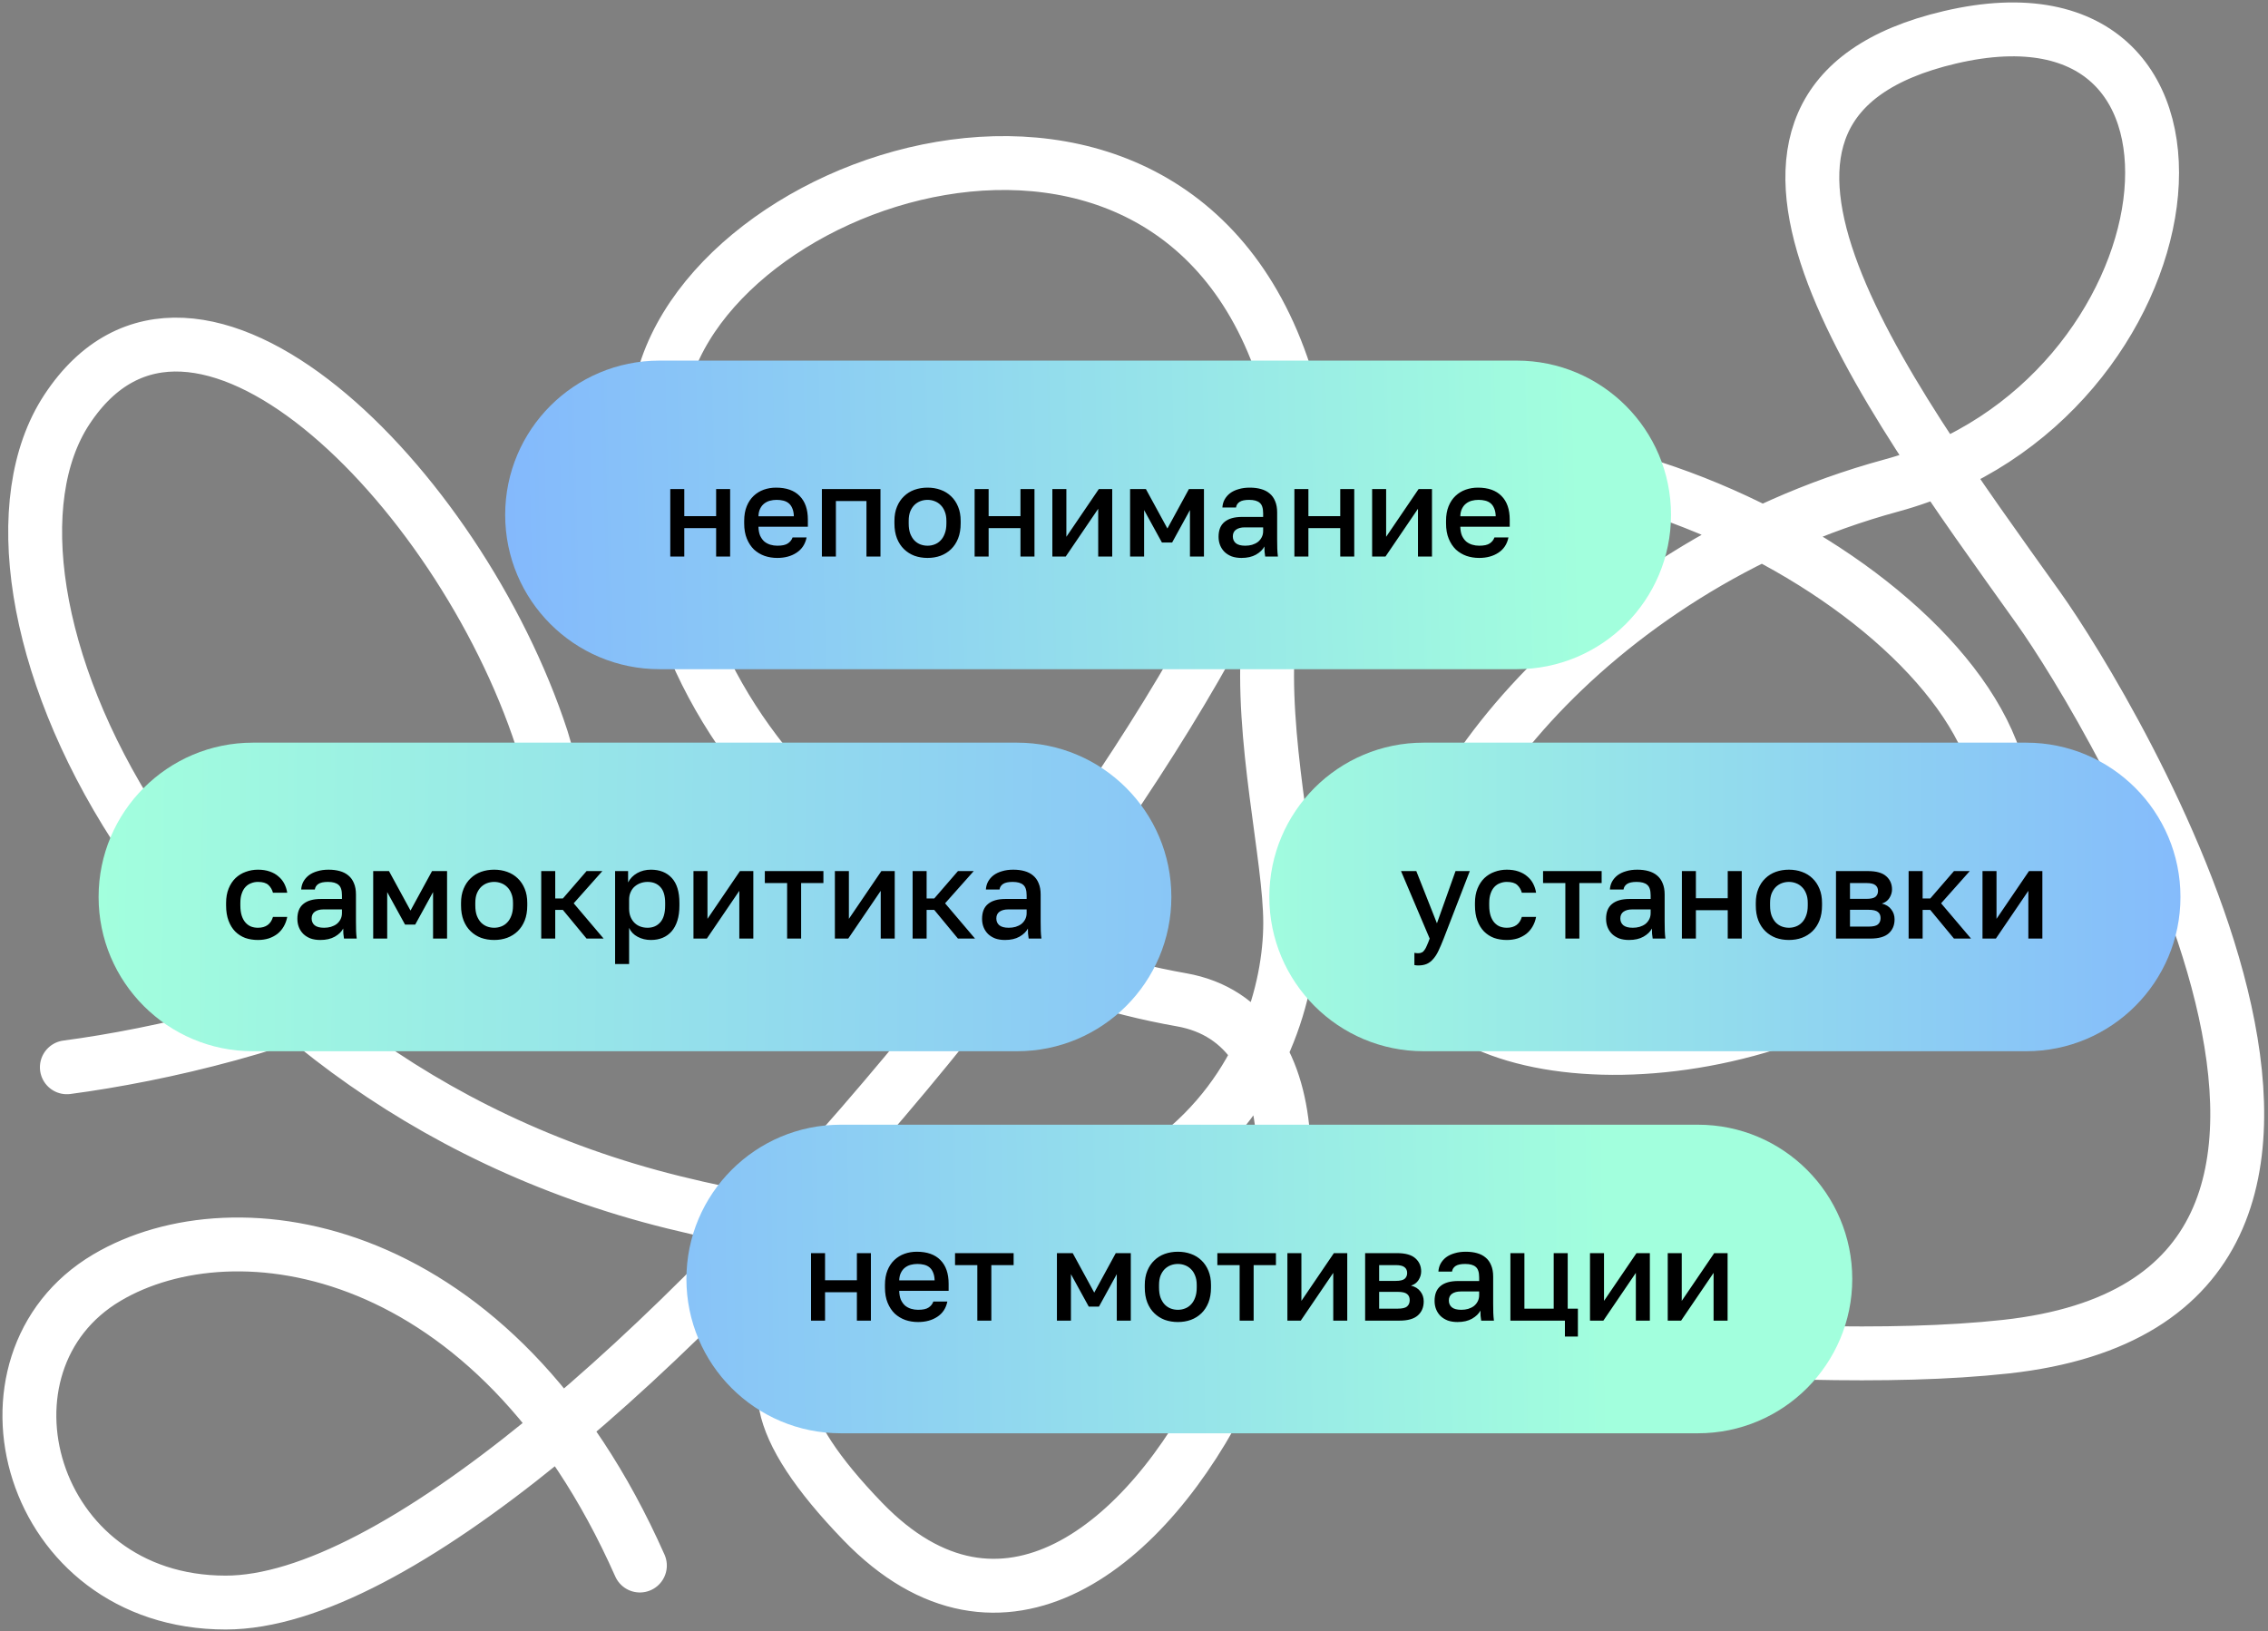 <svg width="463" height="333" viewBox="0 0 463 333" fill="none" xmlns="http://www.w3.org/2000/svg">
<rect x="0" y="0" width="463" height="333" fill="#808080" stroke="none"/>
<g clip-path="url(#clip0_10499_112)">
<path d="M13.648 217.899C51.62 212.878 124.176 192.453 110.623 150.918C93.682 99 39.298 44.623 13.648 83.617C-10.596 120.473 33.803 219.822 137.496 245.46C241.189 271.099 263.388 215.656 263.388 188.415C263.388 161.174 238.852 91.95 301.652 93.232C364.452 94.513 437.183 153.803 398.043 188.415C358.902 223.027 294.934 219.822 289.676 194.504C284.419 169.186 323.621 116.108 386.128 99.122C448.636 82.137 460.427 -7.047 398.043 7.622C340.628 21.123 383.95 79.002 416.128 124.122C430.655 144.491 503.489 264.689 409.435 274.945C315.38 285.2 99.921 231.719 176.129 310.624C232.629 369.124 295.81 213.733 241.189 204.118C186.567 194.504 128.305 151.753 134.283 83.617C138.415 36.506 241.189 0.624 263.388 80.124C274.993 121.683 114.751 327.183 46.07 327.183C5.629 327.183 -7.372 278.124 21.827 260.844C48.04 245.33 101.129 253.124 130.629 319.624" stroke="white" stroke-width="11" stroke-linecap="round"/>
<path d="M413.628 151.623H290.628C273.231 151.623 259.128 165.726 259.128 183.123C259.128 200.52 273.231 214.623 290.628 214.623H413.628C431.025 214.623 445.128 200.52 445.128 183.123C445.128 165.726 431.025 151.623 413.628 151.623Z" fill="url(#paint0_linear_10499_112)"/>
<path d="M207.628 151.623H51.628C34.231 151.623 20.128 165.726 20.128 183.123C20.128 200.52 34.231 214.623 51.628 214.623H207.628C225.025 214.623 239.128 200.52 239.128 183.123C239.128 165.726 225.025 151.623 207.628 151.623Z" fill="url(#paint1_linear_10499_112)"/>
<path d="M346.628 229.623H171.628C154.231 229.623 140.128 243.726 140.128 261.123C140.128 278.52 154.231 292.623 171.628 292.623H346.628C364.025 292.623 378.128 278.52 378.128 261.123C378.128 243.726 364.025 229.623 346.628 229.623Z" fill="url(#paint2_linear_10499_112)"/>
<path d="M309.628 73.623H134.628C117.231 73.623 103.128 87.726 103.128 105.123C103.128 122.52 117.231 136.623 134.628 136.623H309.628C327.025 136.623 341.128 122.52 341.128 105.123C341.128 87.726 327.025 73.623 309.628 73.623Z" fill="url(#paint3_linear_10499_112)"/>
<path d="M289.521 197.109C289.261 197.109 289.001 197.083 288.741 197.031V194.535C289.001 194.587 289.261 194.613 289.521 194.613C289.815 194.613 290.058 194.561 290.249 194.457C290.457 194.37 290.639 194.206 290.795 193.963C290.968 193.738 291.133 193.434 291.289 193.053C291.462 192.672 291.653 192.195 291.861 191.623L286.011 177.843H289.131L293.343 188.503L297.139 177.843H300.051L294.721 191.623C294.339 192.594 293.984 193.426 293.655 194.119C293.325 194.812 292.961 195.376 292.563 195.809C292.181 196.26 291.748 196.589 291.263 196.797C290.777 197.005 290.197 197.109 289.521 197.109ZM307.605 191.909C306.669 191.909 305.802 191.77 305.005 191.493C304.225 191.198 303.54 190.756 302.951 190.167C302.379 189.578 301.928 188.841 301.599 187.957C301.27 187.073 301.105 186.042 301.105 184.863V184.343C301.105 183.234 301.278 182.254 301.625 181.405C301.972 180.556 302.44 179.845 303.029 179.273C303.636 178.701 304.329 178.276 305.109 177.999C305.906 177.704 306.738 177.557 307.605 177.557C308.506 177.557 309.304 177.678 309.997 177.921C310.708 178.164 311.306 178.502 311.791 178.935C312.294 179.351 312.692 179.845 312.987 180.417C313.282 180.989 313.481 181.604 313.585 182.263H310.673C310.5 181.622 310.188 181.093 309.737 180.677C309.286 180.261 308.576 180.053 307.605 180.053C307.12 180.053 306.66 180.14 306.227 180.313C305.794 180.469 305.412 180.72 305.083 181.067C304.754 181.414 304.494 181.864 304.303 182.419C304.112 182.956 304.017 183.598 304.017 184.343V184.863C304.017 185.678 304.112 186.38 304.303 186.969C304.494 187.541 304.754 188.009 305.083 188.373C305.412 188.737 305.794 189.006 306.227 189.179C306.66 189.335 307.12 189.413 307.605 189.413C309.217 189.413 310.24 188.676 310.673 187.203H313.585C313.446 187.931 313.204 188.59 312.857 189.179C312.528 189.751 312.103 190.245 311.583 190.661C311.063 191.06 310.465 191.372 309.789 191.597C309.113 191.805 308.385 191.909 307.605 191.909ZM319.557 180.287H315.007V177.843H326.967V180.287H322.417V191.623H319.557V180.287ZM332.55 191.909C331.804 191.909 331.137 191.805 330.548 191.597C329.976 191.372 329.49 191.068 329.092 190.687C328.693 190.288 328.39 189.829 328.182 189.309C327.974 188.789 327.87 188.217 327.87 187.593C327.87 186.224 328.277 185.21 329.092 184.551C329.906 183.875 331.102 183.537 332.68 183.537H336.97V182.783C336.97 181.743 336.736 181.032 336.268 180.651C335.817 180.252 335.098 180.053 334.11 180.053C333.226 180.053 332.576 180.192 332.16 180.469C331.744 180.746 331.501 181.128 331.432 181.613H328.65C328.684 181.024 328.832 180.486 329.092 180.001C329.369 179.498 329.742 179.065 330.21 178.701C330.695 178.337 331.276 178.06 331.952 177.869C332.628 177.661 333.39 177.557 334.24 177.557C335.089 177.557 335.852 177.652 336.528 177.843C337.221 178.034 337.81 178.337 338.296 178.753C338.781 179.152 339.154 179.672 339.414 180.313C339.691 180.954 339.83 181.726 339.83 182.627V188.113C339.83 188.841 339.838 189.482 339.856 190.037C339.873 190.574 339.916 191.103 339.986 191.623H337.386C337.334 191.224 337.29 190.886 337.256 190.609C337.238 190.332 337.23 189.985 337.23 189.569C336.9 190.21 336.328 190.765 335.514 191.233C334.716 191.684 333.728 191.909 332.55 191.909ZM333.33 189.413C333.815 189.413 334.274 189.352 334.708 189.231C335.158 189.092 335.548 188.902 335.878 188.659C336.207 188.399 336.467 188.087 336.658 187.723C336.866 187.342 336.97 186.908 336.97 186.423V185.669H333.2C332.472 185.669 331.882 185.825 331.432 186.137C330.998 186.449 330.782 186.908 330.782 187.515C330.782 188.087 330.981 188.546 331.38 188.893C331.796 189.24 332.446 189.413 333.33 189.413ZM343.348 177.843H346.208V183.381H352.708V177.843H355.568V191.623H352.708V185.825H346.208V191.623H343.348V177.843ZM365.197 191.909C364.244 191.909 363.351 191.762 362.519 191.467C361.704 191.155 360.994 190.704 360.387 190.115C359.78 189.526 359.304 188.798 358.957 187.931C358.61 187.047 358.437 186.024 358.437 184.863V184.343C358.437 183.251 358.61 182.289 358.957 181.457C359.304 180.608 359.78 179.897 360.387 179.325C360.994 178.736 361.704 178.294 362.519 177.999C363.351 177.704 364.244 177.557 365.197 177.557C366.15 177.557 367.034 177.704 367.849 177.999C368.681 178.294 369.4 178.736 370.007 179.325C370.614 179.897 371.09 180.608 371.437 181.457C371.784 182.289 371.957 183.251 371.957 184.343V184.863C371.957 186.024 371.784 187.047 371.437 187.931C371.09 188.798 370.614 189.526 370.007 190.115C369.4 190.704 368.681 191.155 367.849 191.467C367.034 191.762 366.15 191.909 365.197 191.909ZM365.197 189.413C365.7 189.413 366.176 189.326 366.627 189.153C367.095 188.98 367.502 188.711 367.849 188.347C368.213 187.983 368.499 187.515 368.707 186.943C368.932 186.371 369.045 185.678 369.045 184.863V184.343C369.045 183.598 368.932 182.956 368.707 182.419C368.499 181.882 368.213 181.44 367.849 181.093C367.502 180.746 367.095 180.486 366.627 180.313C366.176 180.14 365.7 180.053 365.197 180.053C364.694 180.053 364.209 180.14 363.741 180.313C363.29 180.486 362.883 180.746 362.519 181.093C362.172 181.44 361.886 181.882 361.661 182.419C361.453 182.956 361.349 183.598 361.349 184.343V184.863C361.349 185.678 361.453 186.371 361.661 186.943C361.886 187.515 362.172 187.983 362.519 188.347C362.883 188.711 363.29 188.98 363.741 189.153C364.209 189.326 364.694 189.413 365.197 189.413ZM374.807 177.843H381.307C383.04 177.843 384.297 178.198 385.077 178.909C385.857 179.602 386.247 180.495 386.247 181.587C386.247 182.194 386.065 182.783 385.701 183.355C385.337 183.91 384.825 184.282 384.167 184.473C385.016 184.681 385.657 185.08 386.091 185.669C386.541 186.241 386.767 186.917 386.767 187.697C386.767 188.893 386.368 189.846 385.571 190.557C384.773 191.268 383.525 191.623 381.827 191.623H374.807V177.843ZM381.437 189.179C382.373 189.179 383.014 189.032 383.361 188.737C383.725 188.425 383.907 187.992 383.907 187.437C383.907 186.882 383.725 186.466 383.361 186.189C383.014 185.894 382.373 185.747 381.437 185.747H377.667V189.179H381.437ZM381.047 183.511C381.913 183.511 382.52 183.372 382.867 183.095C383.213 182.8 383.387 182.402 383.387 181.899C383.387 181.396 383.213 181.006 382.867 180.729C382.52 180.434 381.913 180.287 381.047 180.287H377.667V183.511H381.047ZM389.635 177.843H392.495V183.433H394.055L398.891 177.843H402.115L396.265 184.421L402.375 191.623H398.891L394.055 185.773H392.495V191.623H389.635V177.843ZM404.717 177.843H407.577V187.593L414.207 177.843H416.937V191.623H414.077V181.873L407.447 191.623H404.717V177.843Z" fill="black"/>
<path d="M52.656 191.909C51.72 191.909 50.853 191.77 50.056 191.493C49.276 191.198 48.591 190.756 48.002 190.167C47.43 189.578 46.979 188.841 46.65 187.957C46.32 187.073 46.156 186.042 46.156 184.863V184.343C46.156 183.234 46.329 182.254 46.676 181.405C47.022 180.556 47.49 179.845 48.08 179.273C48.686 178.701 49.38 178.276 50.16 177.999C50.957 177.704 51.789 177.557 52.656 177.557C53.557 177.557 54.354 177.678 55.048 177.921C55.758 178.164 56.356 178.502 56.842 178.935C57.344 179.351 57.743 179.845 58.038 180.417C58.332 180.989 58.532 181.604 58.636 182.263H55.724C55.55 181.622 55.238 181.093 54.788 180.677C54.337 180.261 53.626 180.053 52.656 180.053C52.17 180.053 51.711 180.14 51.278 180.313C50.844 180.469 50.463 180.72 50.134 181.067C49.804 181.414 49.544 181.864 49.354 182.419C49.163 182.956 49.068 183.598 49.068 184.343V184.863C49.068 185.678 49.163 186.38 49.354 186.969C49.544 187.541 49.804 188.009 50.134 188.373C50.463 188.737 50.844 189.006 51.278 189.179C51.711 189.335 52.17 189.413 52.656 189.413C54.268 189.413 55.29 188.676 55.724 187.203H58.636C58.497 187.931 58.254 188.59 57.908 189.179C57.578 189.751 57.154 190.245 56.634 190.661C56.114 191.06 55.516 191.372 54.84 191.597C54.164 191.805 53.436 191.909 52.656 191.909ZM65.388 191.909C64.642 191.909 63.975 191.805 63.386 191.597C62.814 191.372 62.328 191.068 61.93 190.687C61.531 190.288 61.228 189.829 61.02 189.309C60.812 188.789 60.708 188.217 60.708 187.593C60.708 186.224 61.115 185.21 61.93 184.551C62.744 183.875 63.94 183.537 65.518 183.537H69.808V182.783C69.808 181.743 69.574 181.032 69.106 180.651C68.655 180.252 67.936 180.053 66.948 180.053C66.064 180.053 65.414 180.192 64.998 180.469C64.582 180.746 64.339 181.128 64.27 181.613H61.488C61.522 181.024 61.67 180.486 61.93 180.001C62.207 179.498 62.58 179.065 63.048 178.701C63.533 178.337 64.114 178.06 64.79 177.869C65.466 177.661 66.228 177.557 67.078 177.557C67.927 177.557 68.69 177.652 69.366 177.843C70.059 178.034 70.648 178.337 71.134 178.753C71.619 179.152 71.992 179.672 72.252 180.313C72.529 180.954 72.668 181.726 72.668 182.627V188.113C72.668 188.841 72.676 189.482 72.694 190.037C72.711 190.574 72.754 191.103 72.824 191.623H70.224C70.172 191.224 70.128 190.886 70.094 190.609C70.076 190.332 70.068 189.985 70.068 189.569C69.738 190.21 69.166 190.765 68.352 191.233C67.554 191.684 66.566 191.909 65.388 191.909ZM66.168 189.413C66.653 189.413 67.112 189.352 67.546 189.231C67.996 189.092 68.386 188.902 68.716 188.659C69.045 188.399 69.305 188.087 69.496 187.723C69.704 187.342 69.808 186.908 69.808 186.423V185.669H66.038C65.31 185.669 64.72 185.825 64.27 186.137C63.836 186.449 63.62 186.908 63.62 187.515C63.62 188.087 63.819 188.546 64.218 188.893C64.634 189.24 65.284 189.413 66.168 189.413ZM76.186 177.843H79.41L83.804 185.903L88.198 177.843H91.266V191.623H88.406V182.133L84.766 188.763H82.686L79.046 182.133V191.623H76.186V177.843ZM100.879 191.909C99.925 191.909 99.033 191.762 98.201 191.467C97.386 191.155 96.675 190.704 96.069 190.115C95.462 189.526 94.985 188.798 94.639 187.931C94.292 187.047 94.119 186.024 94.119 184.863V184.343C94.119 183.251 94.292 182.289 94.639 181.457C94.985 180.608 95.462 179.897 96.069 179.325C96.675 178.736 97.386 178.294 98.201 177.999C99.033 177.704 99.925 177.557 100.879 177.557C101.832 177.557 102.716 177.704 103.531 177.999C104.363 178.294 105.082 178.736 105.689 179.325C106.295 179.897 106.772 180.608 107.119 181.457C107.465 182.289 107.639 183.251 107.639 184.343V184.863C107.639 186.024 107.465 187.047 107.119 187.931C106.772 188.798 106.295 189.526 105.689 190.115C105.082 190.704 104.363 191.155 103.531 191.467C102.716 191.762 101.832 191.909 100.879 191.909ZM100.879 189.413C101.381 189.413 101.858 189.326 102.309 189.153C102.777 188.98 103.184 188.711 103.531 188.347C103.895 187.983 104.181 187.515 104.389 186.943C104.614 186.371 104.727 185.678 104.727 184.863V184.343C104.727 183.598 104.614 182.956 104.389 182.419C104.181 181.882 103.895 181.44 103.531 181.093C103.184 180.746 102.777 180.486 102.309 180.313C101.858 180.14 101.381 180.053 100.879 180.053C100.376 180.053 99.891 180.14 99.423 180.313C98.972 180.486 98.565 180.746 98.201 181.093C97.854 181.44 97.568 181.882 97.343 182.419C97.135 182.956 97.031 183.598 97.031 184.343V184.863C97.031 185.678 97.135 186.371 97.343 186.943C97.568 187.515 97.854 187.983 98.201 188.347C98.565 188.711 98.972 188.98 99.423 189.153C99.891 189.326 100.376 189.413 100.879 189.413ZM110.488 177.843H113.348V183.433H114.908L119.744 177.843H122.968L117.118 184.421L123.228 191.623H119.744L114.908 185.773H113.348V191.623H110.488V177.843ZM125.57 177.843H128.222V180.157C128.638 179.36 129.254 178.727 130.068 178.259C130.9 177.791 131.836 177.557 132.876 177.557C134.679 177.557 136.1 178.12 137.14 179.247C138.18 180.374 138.7 182.072 138.7 184.343V184.863C138.7 186.042 138.562 187.073 138.284 187.957C138.007 188.841 137.608 189.578 137.088 190.167C136.586 190.739 135.979 191.172 135.268 191.467C134.558 191.762 133.76 191.909 132.876 191.909C131.888 191.909 130.987 191.692 130.172 191.259C129.358 190.826 128.777 190.219 128.43 189.439V196.823H125.57V177.843ZM132.2 189.413C133.275 189.413 134.142 189.04 134.8 188.295C135.459 187.55 135.788 186.406 135.788 184.863V184.343C135.788 182.887 135.468 181.812 134.826 181.119C134.185 180.408 133.31 180.053 132.2 180.053C131.715 180.053 131.247 180.131 130.796 180.287C130.346 180.443 129.938 180.677 129.574 180.989C129.228 181.284 128.95 181.665 128.742 182.133C128.534 182.584 128.43 183.104 128.43 183.693V185.513C128.43 186.172 128.534 186.744 128.742 187.229C128.95 187.714 129.228 188.122 129.574 188.451C129.921 188.78 130.32 189.023 130.77 189.179C131.221 189.335 131.698 189.413 132.2 189.413ZM141.567 177.843H144.427V187.593L151.057 177.843H153.787V191.623H150.927V181.873L144.297 191.623H141.567V177.843ZM160.686 180.287H156.136V177.843H168.096V180.287H163.546V191.623H160.686V180.287ZM170.436 177.843H173.296V187.593L179.926 177.843H182.656V191.623H179.796V181.873L173.166 191.623H170.436V177.843ZM186.305 177.843H189.165V183.433H190.725L195.561 177.843H198.785L192.935 184.421L199.045 191.623H195.561L190.725 185.773H189.165V191.623H186.305V177.843ZM205.163 191.909C204.418 191.909 203.75 191.805 203.161 191.597C202.589 191.372 202.104 191.068 201.705 190.687C201.306 190.288 201.003 189.829 200.795 189.309C200.587 188.789 200.483 188.217 200.483 187.593C200.483 186.224 200.89 185.21 201.705 184.551C202.52 183.875 203.716 183.537 205.293 183.537H209.583V182.783C209.583 181.743 209.349 181.032 208.881 180.651C208.43 180.252 207.711 180.053 206.723 180.053C205.839 180.053 205.189 180.192 204.773 180.469C204.357 180.746 204.114 181.128 204.045 181.613H201.263C201.298 181.024 201.445 180.486 201.705 180.001C201.982 179.498 202.355 179.065 202.823 178.701C203.308 178.337 203.889 178.06 204.565 177.869C205.241 177.661 206.004 177.557 206.853 177.557C207.702 177.557 208.465 177.652 209.141 177.843C209.834 178.034 210.424 178.337 210.909 178.753C211.394 179.152 211.767 179.672 212.027 180.313C212.304 180.954 212.443 181.726 212.443 182.627V188.113C212.443 188.841 212.452 189.482 212.469 190.037C212.486 190.574 212.53 191.103 212.599 191.623H209.999C209.947 191.224 209.904 190.886 209.869 190.609C209.852 190.332 209.843 189.985 209.843 189.569C209.514 190.21 208.942 190.765 208.127 191.233C207.33 191.684 206.342 191.909 205.163 191.909ZM205.943 189.413C206.428 189.413 206.888 189.352 207.321 189.231C207.772 189.092 208.162 188.902 208.491 188.659C208.82 188.399 209.08 188.087 209.271 187.723C209.479 187.342 209.583 186.908 209.583 186.423V185.669H205.813C205.085 185.669 204.496 185.825 204.045 186.137C203.612 186.449 203.395 186.908 203.395 187.515C203.395 188.087 203.594 188.546 203.993 188.893C204.409 189.24 205.059 189.413 205.943 189.413Z" fill="black"/>
<path d="M165.569 255.843H168.429V261.381H174.929V255.843H177.789V269.623H174.929V263.825H168.429V269.623H165.569V255.843ZM187.418 269.909C186.499 269.909 185.632 269.77 184.818 269.493C184.003 269.198 183.284 268.765 182.66 268.193C182.053 267.604 181.568 266.867 181.204 265.983C180.84 265.099 180.658 264.059 180.658 262.863V262.343C180.658 261.199 180.831 260.202 181.178 259.353C181.524 258.504 181.992 257.802 182.582 257.247C183.188 256.675 183.882 256.25 184.662 255.973C185.442 255.696 186.274 255.557 187.158 255.557C189.255 255.557 190.858 256.12 191.968 257.247C193.094 258.374 193.658 259.986 193.658 262.083V263.539H183.57C183.587 264.25 183.7 264.856 183.908 265.359C184.133 265.844 184.419 266.243 184.766 266.555C185.13 266.85 185.537 267.066 185.988 267.205C186.456 267.344 186.932 267.413 187.418 267.413C188.406 267.413 189.125 267.257 189.576 266.945C190.044 266.633 190.364 266.226 190.538 265.723H193.398C193.12 267.092 192.436 268.132 191.344 268.843C190.269 269.554 188.96 269.909 187.418 269.909ZM187.288 258.053C186.802 258.053 186.334 258.114 185.884 258.235C185.45 258.356 185.06 258.556 184.714 258.833C184.384 259.093 184.116 259.44 183.908 259.873C183.7 260.289 183.587 260.8 183.57 261.407H190.798C190.78 260.766 190.676 260.228 190.486 259.795C190.312 259.362 190.07 259.015 189.758 258.755C189.446 258.495 189.073 258.313 188.64 258.209C188.224 258.105 187.773 258.053 187.288 258.053ZM199.516 258.287H194.966V255.843H206.926V258.287H202.376V269.623H199.516V258.287ZM215.766 255.843H218.99L223.384 263.903L227.778 255.843H230.846V269.623H227.986V260.133L224.346 266.763H222.266L218.626 260.133V269.623H215.766V255.843ZM240.459 269.909C239.505 269.909 238.613 269.762 237.781 269.467C236.966 269.155 236.255 268.704 235.649 268.115C235.042 267.526 234.565 266.798 234.219 265.931C233.872 265.047 233.699 264.024 233.699 262.863V262.343C233.699 261.251 233.872 260.289 234.219 259.457C234.565 258.608 235.042 257.897 235.649 257.325C236.255 256.736 236.966 256.294 237.781 255.999C238.613 255.704 239.505 255.557 240.459 255.557C241.412 255.557 242.296 255.704 243.111 255.999C243.943 256.294 244.662 256.736 245.269 257.325C245.875 257.897 246.352 258.608 246.699 259.457C247.045 260.289 247.219 261.251 247.219 262.343V262.863C247.219 264.024 247.045 265.047 246.699 265.931C246.352 266.798 245.875 267.526 245.269 268.115C244.662 268.704 243.943 269.155 243.111 269.467C242.296 269.762 241.412 269.909 240.459 269.909ZM240.459 267.413C240.961 267.413 241.438 267.326 241.889 267.153C242.357 266.98 242.764 266.711 243.111 266.347C243.475 265.983 243.761 265.515 243.969 264.943C244.194 264.371 244.307 263.678 244.307 262.863V262.343C244.307 261.598 244.194 260.956 243.969 260.419C243.761 259.882 243.475 259.44 243.111 259.093C242.764 258.746 242.357 258.486 241.889 258.313C241.438 258.14 240.961 258.053 240.459 258.053C239.956 258.053 239.471 258.14 239.003 258.313C238.552 258.486 238.145 258.746 237.781 259.093C237.434 259.44 237.148 259.882 236.923 260.419C236.715 260.956 236.611 261.598 236.611 262.343V262.863C236.611 263.678 236.715 264.371 236.923 264.943C237.148 265.515 237.434 265.983 237.781 266.347C238.145 266.711 238.552 266.98 239.003 267.153C239.471 267.326 239.956 267.413 240.459 267.413ZM253.065 258.287H248.515V255.843H260.475V258.287H255.925V269.623H253.065V258.287ZM262.815 255.843H265.675V265.593L272.305 255.843H275.035V269.623H272.175V259.873L265.545 269.623H262.815V255.843ZM278.684 255.843H285.184C286.917 255.843 288.174 256.198 288.954 256.909C289.734 257.602 290.124 258.495 290.124 259.587C290.124 260.194 289.942 260.783 289.578 261.355C289.214 261.91 288.702 262.282 288.044 262.473C288.893 262.681 289.534 263.08 289.968 263.669C290.418 264.241 290.644 264.917 290.644 265.697C290.644 266.893 290.245 267.846 289.448 268.557C288.65 269.268 287.402 269.623 285.704 269.623H278.684V255.843ZM285.314 267.179C286.25 267.179 286.891 267.032 287.238 266.737C287.602 266.425 287.784 265.992 287.784 265.437C287.784 264.882 287.602 264.466 287.238 264.189C286.891 263.894 286.25 263.747 285.314 263.747H281.544V267.179H285.314ZM284.924 261.511C285.79 261.511 286.397 261.372 286.744 261.095C287.09 260.8 287.264 260.402 287.264 259.899C287.264 259.396 287.09 259.006 286.744 258.729C286.397 258.434 285.79 258.287 284.924 258.287H281.544V261.511H284.924ZM297.542 269.909C296.797 269.909 296.129 269.805 295.54 269.597C294.968 269.372 294.483 269.068 294.084 268.687C293.685 268.288 293.382 267.829 293.174 267.309C292.966 266.789 292.862 266.217 292.862 265.593C292.862 264.224 293.269 263.21 294.084 262.551C294.899 261.875 296.095 261.537 297.672 261.537H301.962V260.783C301.962 259.743 301.728 259.032 301.26 258.651C300.809 258.252 300.09 258.053 299.102 258.053C298.218 258.053 297.568 258.192 297.152 258.469C296.736 258.746 296.493 259.128 296.424 259.613H293.642C293.677 259.024 293.824 258.486 294.084 258.001C294.361 257.498 294.734 257.065 295.202 256.701C295.687 256.337 296.268 256.06 296.944 255.869C297.62 255.661 298.383 255.557 299.232 255.557C300.081 255.557 300.844 255.652 301.52 255.843C302.213 256.034 302.803 256.337 303.288 256.753C303.773 257.152 304.146 257.672 304.406 258.313C304.683 258.954 304.822 259.726 304.822 260.627V266.113C304.822 266.841 304.831 267.482 304.848 268.037C304.865 268.574 304.909 269.103 304.978 269.623H302.378C302.326 269.224 302.283 268.886 302.248 268.609C302.231 268.332 302.222 267.985 302.222 267.569C301.893 268.21 301.321 268.765 300.506 269.233C299.709 269.684 298.721 269.909 297.542 269.909ZM298.322 267.413C298.807 267.413 299.267 267.352 299.7 267.231C300.151 267.092 300.541 266.902 300.87 266.659C301.199 266.399 301.459 266.087 301.65 265.723C301.858 265.342 301.962 264.908 301.962 264.423V263.669H298.192C297.464 263.669 296.875 263.825 296.424 264.137C295.991 264.449 295.774 264.908 295.774 265.515C295.774 266.087 295.973 266.546 296.372 266.893C296.788 267.24 297.438 267.413 298.322 267.413ZM319.468 269.623H308.34V255.843H311.2V267.179H317.18V255.843H320.04V267.179H322.12V272.873H319.468V269.623ZM324.59 255.843H327.45V265.593L334.08 255.843H336.81V269.623H333.95V259.873L327.32 269.623H324.59V255.843ZM340.459 255.843H343.319V265.593L349.949 255.843H352.679V269.623H349.819V259.873L343.189 269.623H340.459V255.843Z" fill="black"/>
<path d="M136.833 99.843H139.693V105.381H146.193V99.843H149.053V113.623H146.193V107.825H139.693V113.623H136.833V99.843ZM158.682 113.909C157.764 113.909 156.897 113.77 156.082 113.493C155.268 113.198 154.548 112.765 153.924 112.193C153.318 111.604 152.832 110.867 152.468 109.983C152.104 109.099 151.922 108.059 151.922 106.863V106.343C151.922 105.199 152.096 104.202 152.442 103.353C152.789 102.504 153.257 101.802 153.846 101.247C154.453 100.675 155.146 100.25 155.926 99.973C156.706 99.696 157.538 99.557 158.422 99.557C160.52 99.557 162.123 100.12 163.232 101.247C164.359 102.374 164.922 103.986 164.922 106.083V107.539H154.834C154.852 108.25 154.964 108.856 155.172 109.359C155.398 109.844 155.684 110.243 156.03 110.555C156.394 110.85 156.802 111.066 157.252 111.205C157.72 111.344 158.197 111.413 158.682 111.413C159.67 111.413 160.39 111.257 160.84 110.945C161.308 110.633 161.629 110.226 161.802 109.723H164.662C164.385 111.092 163.7 112.132 162.608 112.843C161.534 113.554 160.225 113.909 158.682 113.909ZM158.552 102.053C158.067 102.053 157.599 102.114 157.148 102.235C156.715 102.356 156.325 102.556 155.978 102.833C155.649 103.093 155.38 103.44 155.172 103.873C154.964 104.289 154.852 104.8 154.834 105.407H162.062C162.045 104.766 161.941 104.228 161.75 103.795C161.577 103.362 161.334 103.015 161.022 102.755C160.71 102.495 160.338 102.313 159.904 102.209C159.488 102.105 159.038 102.053 158.552 102.053ZM167.784 99.843H179.744V113.623H176.884V102.287H170.644V113.623H167.784V99.843ZM189.354 113.909C188.401 113.909 187.508 113.762 186.676 113.467C185.862 113.155 185.151 112.704 184.544 112.115C183.938 111.526 183.461 110.798 183.114 109.931C182.768 109.047 182.594 108.024 182.594 106.863V106.343C182.594 105.251 182.768 104.289 183.114 103.457C183.461 102.608 183.938 101.897 184.544 101.325C185.151 100.736 185.862 100.294 186.676 99.999C187.508 99.704 188.401 99.557 189.354 99.557C190.308 99.557 191.192 99.704 192.006 99.999C192.838 100.294 193.558 100.736 194.164 101.325C194.771 101.897 195.248 102.608 195.594 103.457C195.941 104.289 196.114 105.251 196.114 106.343V106.863C196.114 108.024 195.941 109.047 195.594 109.931C195.248 110.798 194.771 111.526 194.164 112.115C193.558 112.704 192.838 113.155 192.006 113.467C191.192 113.762 190.308 113.909 189.354 113.909ZM189.354 111.413C189.857 111.413 190.334 111.326 190.784 111.153C191.252 110.98 191.66 110.711 192.006 110.347C192.37 109.983 192.656 109.515 192.864 108.943C193.09 108.371 193.202 107.678 193.202 106.863V106.343C193.202 105.598 193.09 104.956 192.864 104.419C192.656 103.882 192.37 103.44 192.006 103.093C191.66 102.746 191.252 102.486 190.784 102.313C190.334 102.14 189.857 102.053 189.354 102.053C188.852 102.053 188.366 102.14 187.898 102.313C187.448 102.486 187.04 102.746 186.676 103.093C186.33 103.44 186.044 103.882 185.818 104.419C185.61 104.956 185.506 105.598 185.506 106.343V106.863C185.506 107.678 185.61 108.371 185.818 108.943C186.044 109.515 186.33 109.983 186.676 110.347C187.04 110.711 187.448 110.98 187.898 111.153C188.366 111.326 188.852 111.413 189.354 111.413ZM198.964 99.843H201.824V105.381H208.324V99.843H211.184V113.623H208.324V107.825H201.824V113.623H198.964V99.843ZM214.833 99.843H217.693V109.593L224.323 99.843H227.053V113.623H224.193V103.873L217.563 113.623H214.833V99.843ZM230.702 99.843H233.926L238.32 107.903L242.714 99.843H245.782V113.623H242.922V104.133L239.282 110.763H237.202L233.562 104.133V113.623H230.702V99.843ZM253.445 113.909C252.7 113.909 252.033 113.805 251.443 113.597C250.871 113.372 250.386 113.068 249.987 112.687C249.589 112.288 249.285 111.829 249.077 111.309C248.869 110.789 248.765 110.217 248.765 109.593C248.765 108.224 249.173 107.21 249.987 106.551C250.802 105.875 251.998 105.537 253.575 105.537H257.865V104.783C257.865 103.743 257.631 103.032 257.163 102.651C256.713 102.252 255.993 102.053 255.005 102.053C254.121 102.053 253.471 102.192 253.055 102.469C252.639 102.746 252.397 103.128 252.327 103.613H249.545C249.58 103.024 249.727 102.486 249.987 102.001C250.265 101.498 250.637 101.065 251.105 100.701C251.591 100.337 252.171 100.06 252.847 99.869C253.523 99.661 254.286 99.557 255.135 99.557C255.985 99.557 256.747 99.652 257.423 99.843C258.117 100.034 258.706 100.337 259.191 100.753C259.677 101.152 260.049 101.672 260.309 102.313C260.587 102.954 260.725 103.726 260.725 104.627V110.113C260.725 110.841 260.734 111.482 260.751 112.037C260.769 112.574 260.812 113.103 260.881 113.623H258.281C258.229 113.224 258.186 112.886 258.151 112.609C258.134 112.332 258.125 111.985 258.125 111.569C257.796 112.21 257.224 112.765 256.409 113.233C255.612 113.684 254.624 113.909 253.445 113.909ZM254.225 111.413C254.711 111.413 255.17 111.352 255.603 111.231C256.054 111.092 256.444 110.902 256.773 110.659C257.103 110.399 257.363 110.087 257.553 109.723C257.761 109.342 257.865 108.908 257.865 108.423V107.669H254.095C253.367 107.669 252.778 107.825 252.327 108.137C251.894 108.449 251.677 108.908 251.677 109.515C251.677 110.087 251.877 110.546 252.275 110.893C252.691 111.24 253.341 111.413 254.225 111.413ZM264.243 99.843H267.103V105.381H273.603V99.843H276.463V113.623H273.603V107.825H267.103V113.623H264.243V99.843ZM280.112 99.843H282.972V109.593L289.602 99.843H292.332V113.623H289.472V103.873L282.842 113.623H280.112V99.843ZM301.962 113.909C301.043 113.909 300.176 113.77 299.362 113.493C298.547 113.198 297.828 112.765 297.204 112.193C296.597 111.604 296.112 110.867 295.748 109.983C295.384 109.099 295.202 108.059 295.202 106.863V106.343C295.202 105.199 295.375 104.202 295.722 103.353C296.068 102.504 296.536 101.802 297.126 101.247C297.732 100.675 298.426 100.25 299.206 99.973C299.986 99.696 300.818 99.557 301.702 99.557C303.799 99.557 305.402 100.12 306.512 101.247C307.638 102.374 308.202 103.986 308.202 106.083V107.539H298.114C298.131 108.25 298.244 108.856 298.452 109.359C298.677 109.844 298.963 110.243 299.31 110.555C299.674 110.85 300.081 111.066 300.532 111.205C301 111.344 301.476 111.413 301.962 111.413C302.95 111.413 303.669 111.257 304.12 110.945C304.588 110.633 304.908 110.226 305.082 109.723H307.942C307.664 111.092 306.98 112.132 305.888 112.843C304.813 113.554 303.504 113.909 301.962 113.909ZM301.832 102.053C301.346 102.053 300.878 102.114 300.428 102.235C299.994 102.356 299.604 102.556 299.258 102.833C298.928 103.093 298.66 103.44 298.452 103.873C298.244 104.289 298.131 104.8 298.114 105.407H305.342C305.324 104.766 305.22 104.228 305.03 103.795C304.856 103.362 304.614 103.015 304.302 102.755C303.99 102.495 303.617 102.313 303.184 102.209C302.768 102.105 302.317 102.053 301.832 102.053Z" fill="black"/>
</g>
<defs>
<linearGradient id="paint0_linear_10499_112" x1="249" y1="183" x2="469" y2="183" gradientUnits="userSpaceOnUse">
<stop stop-color="#A2FFDD"/>
<stop offset="1" stop-color="#81B3FF"/>
</linearGradient>
<linearGradient id="paint1_linear_10499_112" x1="20" y1="172" x2="312.5" y2="175.5" gradientUnits="userSpaceOnUse">
<stop stop-color="#A2FFDD"/>
<stop offset="1" stop-color="#81B3FF"/>
</linearGradient>
<linearGradient id="paint2_linear_10499_112" x1="328.5" y1="242.5" x2="90" y2="246" gradientUnits="userSpaceOnUse">
<stop stop-color="#A2FFDD"/>
<stop offset="1" stop-color="#81B3FF"/>
</linearGradient>
<linearGradient id="paint3_linear_10499_112" x1="323" y1="105" x2="85" y2="111" gradientUnits="userSpaceOnUse">
<stop stop-color="#A2FFDD"/>
<stop offset="1" stop-color="#81B3FF"/>
</linearGradient>
<clipPath id="clip0_10499_112">
<rect width="463" height="333" fill="white"/>
</clipPath>
</defs>
</svg>
